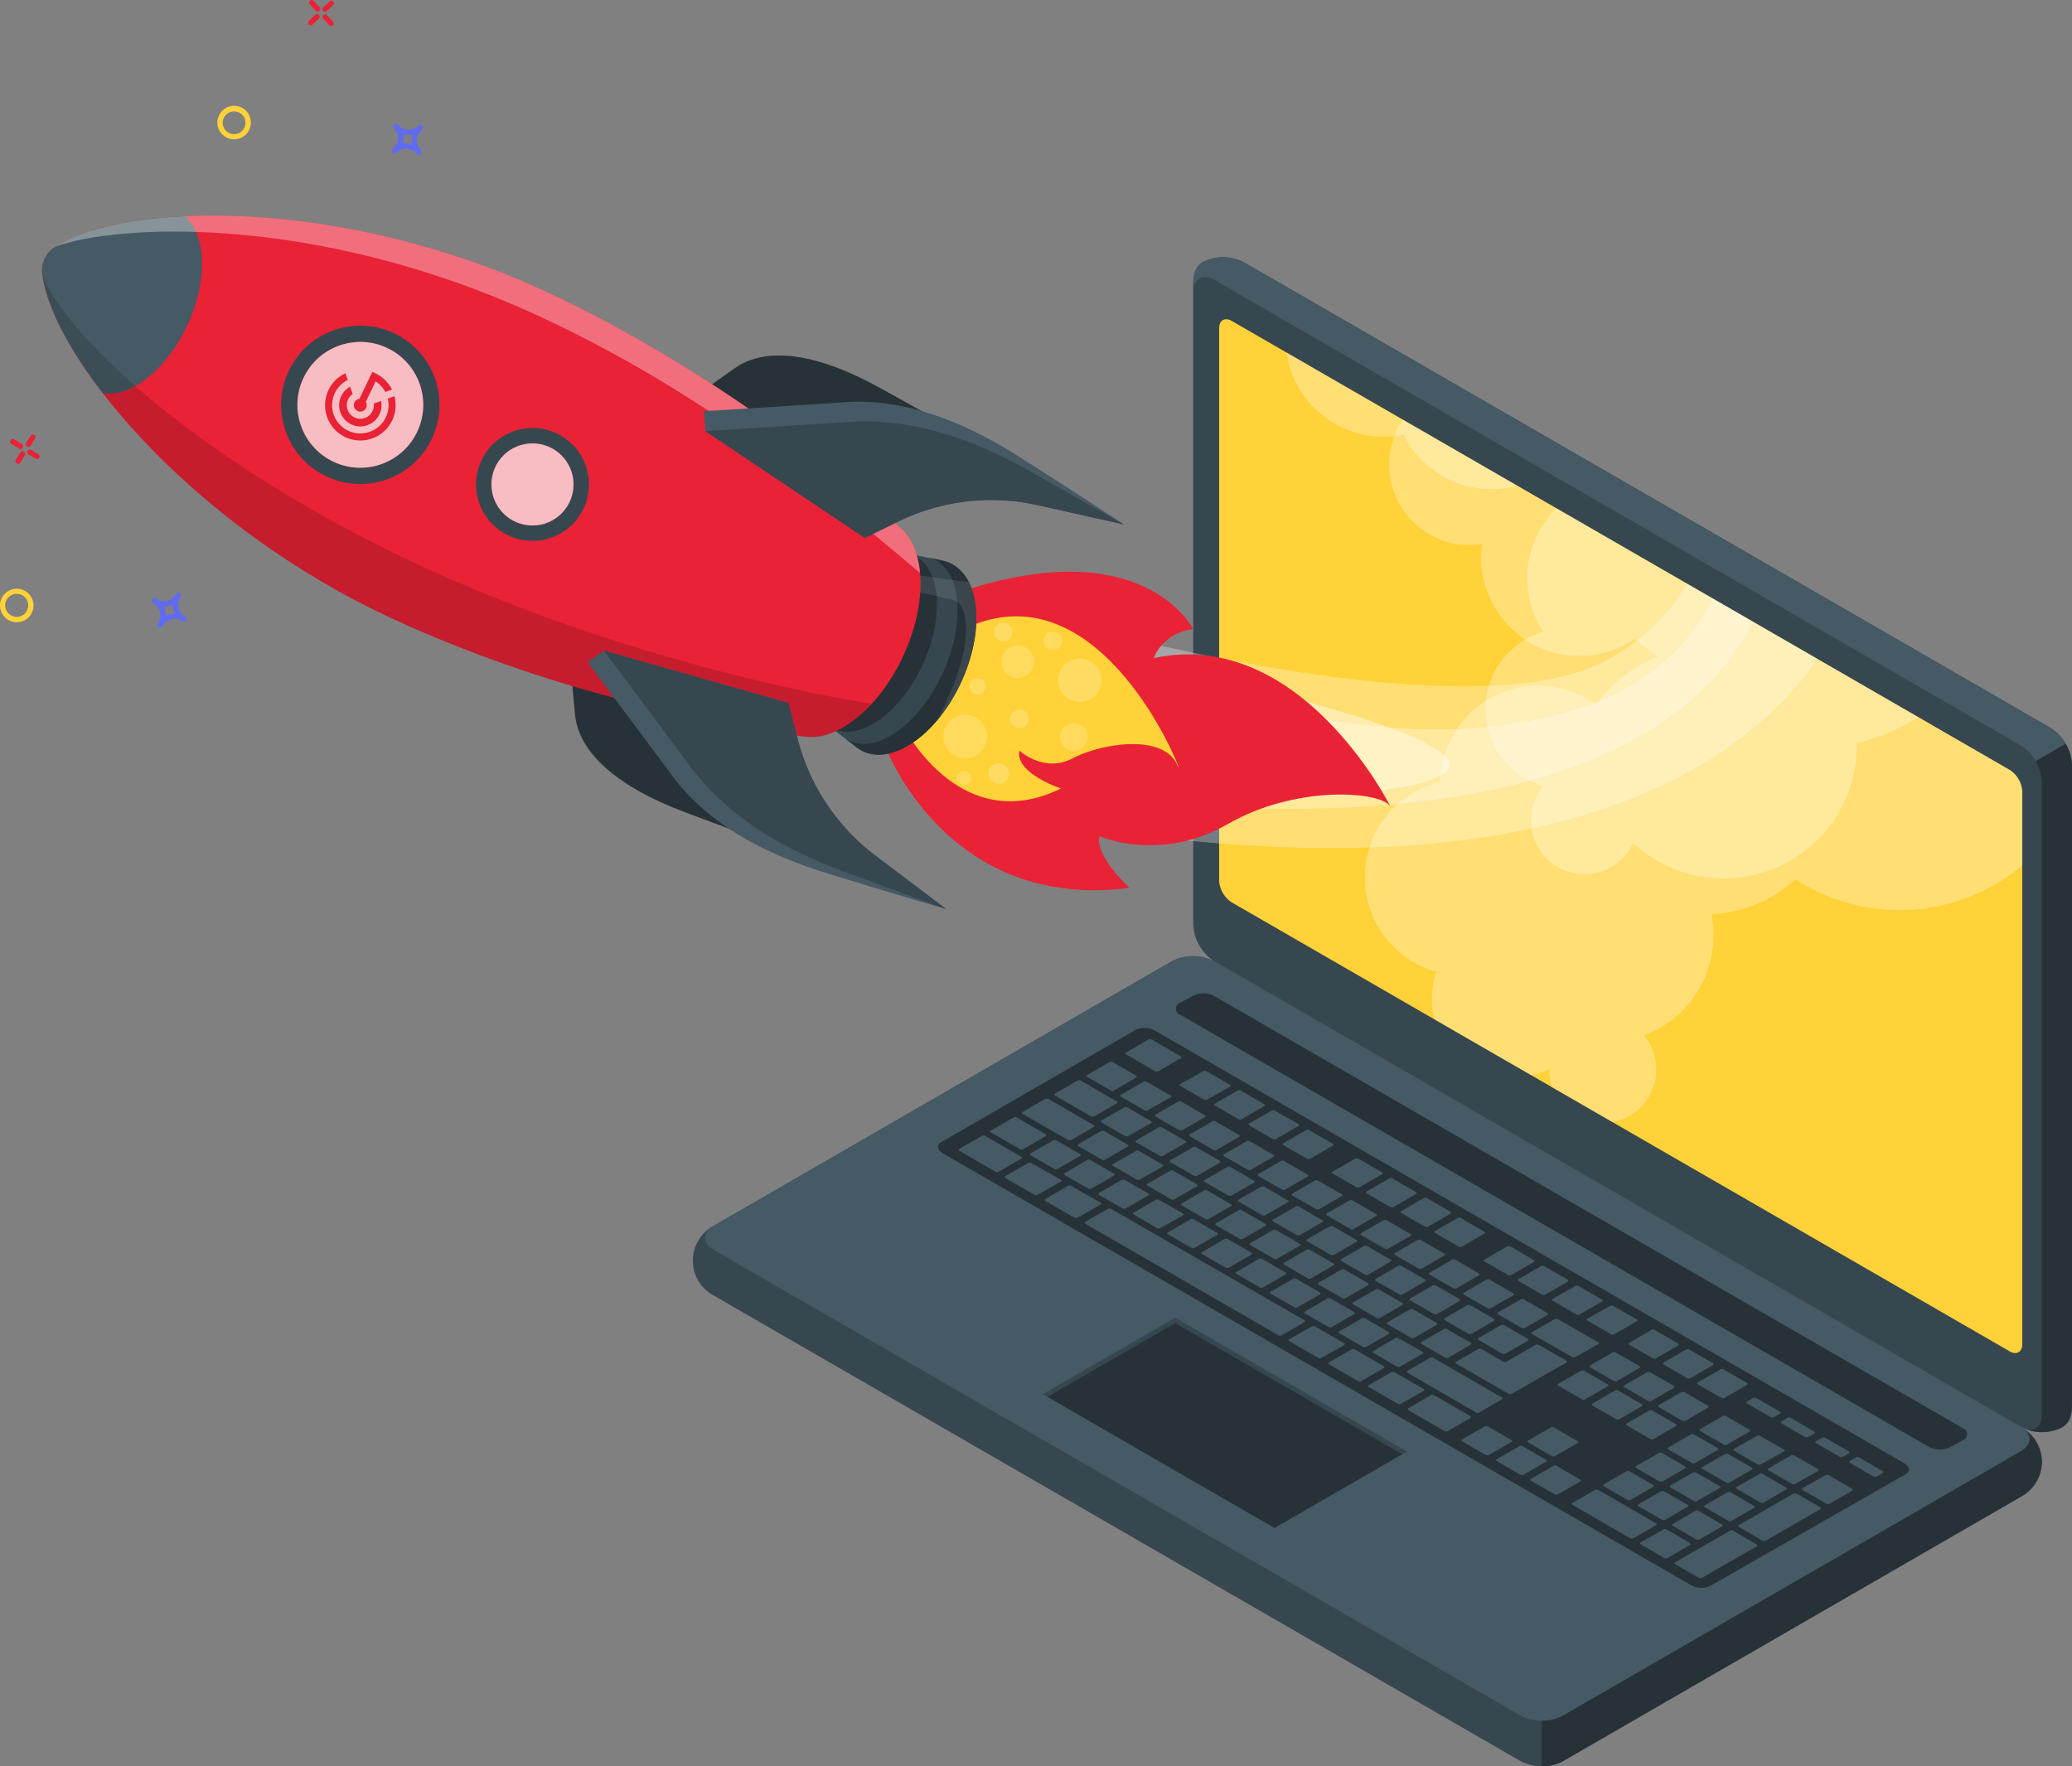 <svg id="Layer_1" data-name="Layer 1" xmlns="http://www.w3.org/2000/svg" xmlns:xlink="http://www.w3.org/1999/xlink" viewBox="0 0 1305.63 1113.12"><rect x="0" y="0" width="1305.63" height="1113.12" fill="#808080" stroke="none"/><defs><style>.cls-1{fill:none;}.cls-2{fill:#37474f;}.cls-3{fill:#455a64;}.cls-4{fill:#263238;}.cls-5{fill:#ffd239;}.cls-12,.cls-13,.cls-14,.cls-16,.cls-6,.cls-8,.cls-9{fill:#fff;}.cls-6{opacity:0.3;}.cls-12,.cls-13,.cls-14,.cls-15,.cls-16,.cls-6{isolation:isolate;}.cls-7{clip-path:url(#clip-path);}.cls-8{opacity:0.3;}.cls-9{opacity:0.4;}.cls-10{fill:#e92236;}.cls-11{opacity:0.25;}.cls-12{opacity:0.8;}.cls-13{opacity:0.7;}.cls-14{opacity:0.1;}.cls-15{opacity:0.15;}.cls-16{opacity:0.35;}.cls-17{fill:#606bf1;}</style><clipPath id="clip-path"><path class="cls-1" d="M1266.29,485.15,776.22,202.28c-4.38-2.53-8-.47-8,4.59V414.66L635.81,382.33,595.28,502.49l173,52.45a17.6,17.6,0,0,0,8,13.77l490.07,282.85c4.41,2.56,8,.49,8-4.59v-348A17.44,17.44,0,0,0,1266.29,485.15Z"/></clipPath></defs><g id="freepik--Device--inject-116"><g id="freepik--Laptop--inject-116"><path class="cls-2" d="M1286.68,921.2a28.44,28.44,0,0,1-13.24,22L984.78,1109.91a29.44,29.44,0,0,1-26.53,0L449.8,816.46a24.9,24.9,0,0,1,0-44L738.45,605.76a29.2,29.2,0,0,1,26.53,0l508.46,293.42A28.4,28.4,0,0,1,1286.68,921.2Z"/><path class="cls-3" d="M1273.44,914.49,984.78,1081.18a29.26,29.26,0,0,1-26.53,0L449.8,787.73c-7.33-4.25-7.33-11.1,0-15.32L738.45,605.73a29.2,29.2,0,0,1,26.53,0l508.46,293.45C1280.76,903.42,1280.76,910.28,1273.44,914.49Z"/><path class="cls-4" d="M971.5,1084.4v28.71a26.85,26.85,0,0,0,13.25-3.17l288.69-166.71a24.85,24.85,0,0,0,1.33-43.18c6,4.24,5.49,10.49-1.33,14.53L984.75,1081.29A27,27,0,0,1,971.5,1084.4Z"/><path class="cls-2" d="M1299.12,899.67c6.89-4,6.51-10.66,6.51-19.11V481.84a29.39,29.39,0,0,0-13.28-23L784.07,165.41a28.35,28.35,0,0,0-25.71-.47c-6.86,3.95-6.48,10.66-6.48,19.12V582.75a29.35,29.35,0,0,0,13.24,23l508.32,293.45A28.38,28.38,0,0,0,1299.12,899.67Z"/><path class="cls-3" d="M751.88,184c0-8.43,5.81-11.85,13.24-7.64l508.32,293.48a26.71,26.71,0,0,1,9.35,9.91l18.83-11h0a27,27,0,0,0-9.39-9.9L784,165.41a28.41,28.41,0,0,0-25.68-.5C751.5,168.89,751.88,175.6,751.88,184Z"/><path class="cls-4" d="M1275,900a28.39,28.39,0,0,0,24.12-.35c6.86-3.95,6.48-10.63,6.48-19.08V481.81a27.05,27.05,0,0,0-4-13.05l-18.95,11h0a26.85,26.85,0,0,1,3.9,13V891.54C1286.68,899.38,1281.57,902.9,1275,900Z"/><path class="cls-5" d="M1266.29,485.15,776.22,202.28c-4.38-2.53-8-.47-8,4.59V554.94a17.6,17.6,0,0,0,8,13.77l490.07,282.85c4.41,2.56,8,.49,8-4.59v-348A17.44,17.44,0,0,0,1266.29,485.15Z"/><path class="cls-6" d="M721.7,895.57c1.37,2,4.84,1.95,7.75,0s4.22-5.25,2.85-7.23-4.82-1.93-7.75,0S720.35,893.6,721.7,895.57Z"/><path class="cls-6" d="M735.88,889.7a2.9,2.9,0,1,0,1.62-3.77,2.4,2.4,0,0,0-.61.33A2.55,2.55,0,0,0,735.88,889.7Z"/><path class="cls-4" d="M1236.74,900,764.92,627.58a14.54,14.54,0,0,0-13.25,0l-7.87,4.3a4,4,0,0,0,0,7.67l471.9,272.36a14.78,14.78,0,0,0,13.25,0l7.79-4.28a4,4,0,0,0,2.57-5.1A4.08,4.08,0,0,0,1236.74,900Z"/><path class="cls-4" d="M1199.72,922,727.93,649.57a13.53,13.53,0,0,0-12.11-.67L593,719.83c-2.91,1.74-2.53,4.88,1.13,7l471.26,272a13.72,13.72,0,0,0,12.15.69L1200.86,929C1203.91,927.22,1203.38,924.08,1199.72,922Z"/><polygon class="cls-2" points="886.57 914.7 883.55 916.44 803.1 962.87 660.03 880.26 657.04 878.58 740.52 830.38 886.57 914.7"/><polygon class="cls-4" points="883.55 916.44 803.1 962.87 660.03 880.26 740.52 833.84 883.55 916.44"/><path class="cls-3" d="M1003.54,885.8l14.8,8.52a2.07,2.07,0,0,0,2.11,0l14.14-8.16c.58-.39.58-.85,0-1.24l-14.79-8.52a2.42,2.42,0,0,0-2.17-.08l-14.09,8.17C1002.87,884.89,1002.87,885.39,1003.54,885.8Zm51.13-12.47-14.79-8.52a2.09,2.09,0,0,0-2.12,0L1023.62,873c-.58.39-.58.85,0,1.24l14.8,8.53a2.32,2.32,0,0,0,2.11.08l14.14-8.17C1055.31,874.23,1055.31,873.74,1054.67,873.33Zm-47.76-27.54-25.16-14.45a2.27,2.27,0,0,0-2.16,0l-14.14,8.16c-.6.39-.6.85,0,1.24l25.16,14.44a2.24,2.24,0,0,0,2.16,0l14.39-8.15c.53-.4.43-.87-.25-1.24Zm26.17,15.09-14.79-8.52a2.31,2.31,0,0,0-2.12-.08L1002,860.45c-.57.39-.57.85,0,1.24l14.8,8.52a2.32,2.32,0,0,0,2.11.09l14.14-8.17c.59-.4.59-.87,0-1.26Zm-58-33.43-14.75-8.54a2.27,2.27,0,0,0-2.16,0l-14.14,8.16c-.6.39-.6.85,0,1.24l14.74,8.54a2.28,2.28,0,0,0,2.17,0l14.14-8.17C975.71,828.29,975.71,827.84,975.11,827.45ZM953.52,815l-14.75-8.54a2.19,2.19,0,0,0-2.16,0l-14.14,8.15c-.6.39-.6.86,0,1.24l14.74,8.53a2.42,2.42,0,0,0,2.17.08l14.14-8.17c.71-.41.71-.91,0-1.32Zm-57.67,32,14.79,8.54a2.16,2.16,0,0,0,2.12,0l13.89-8.14c.57-.38.57-.83,0-1.22l-14.8-8.54a2.27,2.27,0,0,0-2.16,0l-14.09,8.15c-.44.39-.35.82.25,1.18ZM874.26,834.5,889.05,843a2.31,2.31,0,0,0,2.12.08l14.14-8.17c.57-.38.57-.83,0-1.22l-14.8-8.54a2.21,2.21,0,0,0-2.16,0l-14.09,8.15c-.48.37-.48.78,0,1.14ZM852.67,822l14.79,8.53a2.09,2.09,0,0,0,2.12,0l14.14-8.14c.58-.39.58-.85,0-1.24l-14.8-8.52a2.14,2.14,0,0,0-2.16,0l-14.09,8.15c-.55.38-.55.82,0,1.19ZM831,809.54l14.8,8.52a2.07,2.07,0,0,0,2.11,0l14.14-8.17c.58-.39.58-.85,0-1.24l-14.79-8.52a2.16,2.16,0,0,0-2.17,0L831,808.28C830.41,808.67,830.41,809.14,831,809.54Zm151,63.74,14.8,8.52a2,2,0,0,0,2.11,0l14.14-8.15c.6-.39.6-.85,0-1.24l-14.74-8.52a2.16,2.16,0,0,0-2.17,0L982,872.06c-.61.4-.61.87,0,1.27Zm-64.56-14,33,19a2.4,2.4,0,0,0,2.16.08L987,858.67c.59-.38.59-.84,0-1.22l-17.37-9.87a2.07,2.07,0,0,0-2.11,0l-18.17,10.49a2.7,2.7,0,0,1-2.16,0l-13.64-7.89a2.27,2.27,0,0,0-2.16,0l-14.09,8.15C917,858.66,917.05,859,917.44,859.32Zm14.24-56.84-14.55-8.58a2.07,2.07,0,0,0-2.11,0l-14.14,8.16c-.6.39-.6.85,0,1.24l14.74,8.52a2.42,2.42,0,0,0,2.17.08l14.14-8.17C932.45,803.32,932.35,802.86,931.68,802.48ZM910.09,790l-14.8-8.52a2.07,2.07,0,0,0-2.11,0L879,789.64c-.58.39-.58.85,0,1.24l14.79,8.53a2.21,2.21,0,0,0,2.17,0l14.14-8.17c.62-.38.7-.83.2-1.23ZM679.55,721c-.6.39-.6.86,0,1.25l14.75,8.53a2.21,2.21,0,0,0,2.16,0l14.14-8.15c.6-.39.6-.85,0-1.24l-14.74-8.54a2.27,2.27,0,0,0-2.16,0Zm57.83-30.73-14.8-8.54a2.17,2.17,0,0,0-2.11,0l-14.14,8.16c-.58.39-.58.85,0,1.24l14.79,8.52a2.09,2.09,0,0,0,2.12,0l14.49-8.1c.59-.41.56-.88-.1-1.28ZM694.1,706.1c-.58.4-.58.85,0,1.25l14.79,8.52a2.09,2.09,0,0,0,2.12,0l14.34-8.09c.58-.39.58-.85,0-1.24L710.55,698a2.16,2.16,0,0,0-2.16,0Zm-23.25,34.39L685.64,749a2.26,2.26,0,0,0,2.17,0L702,740.86c.57-.38.57-.84,0-1.22l-14.8-8.54a2.14,2.14,0,0,0-2.11,0l-14.14,8.15c-.51.4-.44.86.2,1.24ZM649.41,726.8c-.58.4-.58.85,0,1.25l14.8,8.52a2.39,2.39,0,0,0,2.16.08l14.19-8.17c.6-.38.6-.84,0-1.22l-14.79-8.54a2.16,2.16,0,0,0-2.12,0Zm109.81-24-14.8-8.54a2.17,2.17,0,0,0-2.11,0l-14.14,8.16c-.58.39-.58.85,0,1.24L743,712.18a2.19,2.19,0,0,0,2.12,0L759.22,704c.59-.39.59-.86,0-1.25ZM867.16,765.1l-14.79-8.52a2.31,2.31,0,0,0-2.12-.08l-14.14,8.16c-.57.4-.57.85,0,1.25l14.8,8.52a2.16,2.16,0,0,0,2.16,0l14.09-8.15c.55-.38.55-.82,0-1.2Zm-86.45-49.87L766,706.67a2.17,2.17,0,0,0-2.11,0l-14.14,8.16c-.58.39-.58.85,0,1.24l14.79,8.54a2.29,2.29,0,0,0,2.17,0l14.09-8.16C781.34,716.06,781.3,715.61,780.71,715.23Zm107.94,62.32L873.86,769a2.07,2.07,0,0,0-2.12,0l-14,8.1c-.57.39-.57.85,0,1.24l14.8,8.52a2.43,2.43,0,0,0,2.16.09l14.24-8.17c.55-.41.49-.87-.15-1.26Zm-43.18-24.93-14.79-8.52a2.31,2.31,0,0,0-2.12-.08l-14.14,8.16c-.57.4-.57.85,0,1.25l14.8,8.52a2.16,2.16,0,0,0,2.16,0l14.09-8.15c.55-.37.58-.8.1-1.18ZM824,740.22l-14.8-8.52a2.07,2.07,0,0,0-2.11,0l-14.14,8.17c-.58.39-.58.84,0,1.23l14.79,8.53a2.21,2.21,0,0,0,2.16,0L824,741.48C824.58,741.09,824.58,740.62,824,740.22ZM802.4,727.76l-14.8-8.54a2.17,2.17,0,0,0-2.11,0l-14.14,8.15c-.58.4-.58.85,0,1.25l14.79,8.53a2.23,2.23,0,0,0,2.17,0L802.4,729c.64-.41.64-.9,0-1.31Zm-14.5,56.92,14.8,8.52a2.07,2.07,0,0,0,2.11,0L819,785.05c.6-.39.6-.86,0-1.25l-14.74-8.52a2.42,2.42,0,0,0-2.17-.08l-14.14,8.17c-.57.39-.57.85,0,1.24ZM1102.38,901l-14.7-8.59a2.16,2.16,0,0,0-2.16,0l-14.14,8.17c-.6.38-.6.84,0,1.22l14.74,8.54a2.21,2.21,0,0,0,2.17,0l14.14-8.15c.6-.4.58-.87,0-1.26Zm-26.12-15.1-14.8-8.52a2.07,2.07,0,0,0-2.11,0l-14.14,8.15c-.58.39-.58.85,0,1.24l14.79,8.53a2.09,2.09,0,0,0,2.12,0l14.14-8.17c.63-.41.63-.89,0-1.29ZM1124,913.42l-14.75-8.52a2.16,2.16,0,0,0-2.16,0l-14.34,8.1c-.6.39-.6.86,0,1.24l14.74,8.53a2.16,2.16,0,0,0,2.16,0l14.5-8.09c.64-.42.58-.92-.15-1.32Zm-192.29-69L946.47,853a2.41,2.41,0,0,0,2.17.09l14.09-8.17c.6-.39.6-.85,0-1.24l-14.8-8.52a2.29,2.29,0,0,0-2.11-.09l-14.14,8.17C931.1,843.61,931.1,844.07,931.68,844.46Zm213.78,82.6c.6-.39.6-.85,0-1.24l-14.75-8.52a2.43,2.43,0,0,0-2.16-.09l-14.14,8.17c-.6.39-.6.86,0,1.24l14.74,8.53a2.16,2.16,0,0,0,2.16,0Zm-336.22-130L824,805.6a2.09,2.09,0,0,0,2.11,0l14.14-8.16c.58-.39.58-.85,0-1.24l-14.8-8.52a2.39,2.39,0,0,0-2.16-.08l-14.09,8.17c-.59.42-.5.91.25,1.3Zm265,152.84,14.79,8.54a2.19,2.19,0,0,0,2.12,0l14.14-8.16c.57-.39.57-.85,0-1.24l-14.8-8.54a2.17,2.17,0,0,0-2.11,0l-14.14,8.17C1073.67,949.07,1073.67,949.52,1074.25,949.91Zm-1.41-24.12,14.79,8.53a2.23,2.23,0,0,0,2.17,0l14.09-8.15c.6-.39.6-.85,0-1.24l-14.8-8.52a2.32,2.32,0,0,0-2.11-.09l-14.39,8.26c-.58.38-.58.84,0,1.22Zm52.64,12.91c.6-.39.6-.85,0-1.24l-14.8-8.52a2.07,2.07,0,0,0-2.11,0l-14.14,8.17c-.58.39-.58.85,0,1.24l14.79,8.52a2.18,2.18,0,0,0,2.17,0Zm4.58,2.62-34.33,19.83c-.57.38-.57.84,0,1.22l14.8,8.54a2.09,2.09,0,0,0,2.11,0L1147,951.1c.57-.39.57-.85,0-1.24l-14.8-8.52a2.66,2.66,0,0,0-2.16,0Zm-47.86-28.79L1067.55,904a2.17,2.17,0,0,0-2.11,0l-14.14,8.17c-.58.39-.58.84,0,1.23l14.79,8.53a2.23,2.23,0,0,0,2.17,0l14.09-8.15c.53-.4.47-.86-.15-1.24Zm-162.5-93.8-14.79-8.52a2.34,2.34,0,0,0-2.12-.09l-14.14,8.17c-.57.4-.57.85,0,1.25l14.8,8.52a2.16,2.16,0,0,0,2.16,0l14.09-8.16C920.23,819.53,920.23,819.1,919.7,818.73Zm132.86,117.42c-.58.39-.58.85,0,1.24l14.79,8.54a2.16,2.16,0,0,0,2.12,0l14.14-8.15c.57-.39.57-.85,0-1.24l-14.8-8.44a2.14,2.14,0,0,0-2.11,0Zm-111.27-105-14.64-8.46a2.31,2.31,0,0,0-2.12-.08l-14.14,8.17c-.57.39-.57.85,0,1.24l14.8,8.52a2.16,2.16,0,0,0,2.16,0l14.09-8.15c.49-.38.43-.81-.15-1.18ZM701.4,733.51c-.6.39-.6.86,0,1.25l14.74,8.53a2.21,2.21,0,0,0,2.16,0l14.3-8.1c.6-.39.6-.85,0-1.24l-14.75-8.54a2.27,2.27,0,0,0-2.16,0ZM747,719l-14.8-8.52a2.16,2.16,0,0,0-2.16,0l-14.09,8.15c-.58.39-.58.85,0,1.24l14.79,8.52a2.07,2.07,0,0,0,2.12,0L747,720.25c.58-.4.58-.85,0-1.25Zm-23.85,28.2,14.74,8.54a2.27,2.27,0,0,0,2.16,0l14.15-8.15c.6-.39.6-.86,0-1.25l-14.75-8.53a2.21,2.21,0,0,0-2.16,0L723.14,746c-.59.38-.59.84,0,1.22Zm21.58,12.46,14.75,8.54a2.24,2.24,0,0,0,2.16,0l14-8.1c.6-.39.6-.85,0-1.24l-14.79-8.59a2.26,2.26,0,0,0-2.17,0l-14.14,8.17c-.51.39-.45.83.15,1.21Zm21.59,12.47,14.75,8.53a2.19,2.19,0,0,0,2.16,0l14.14-8.15c.6-.39.6-.85,0-1.24l-14.74-8.52a2.42,2.42,0,0,0-2.17-.08l-14.14,8.16c-.61.39-.61.86,0,1.25Zm2.27-40.67L753.78,723a2.07,2.07,0,0,0-2.11,0l-14.14,8.16c-.58.39-.58.85,0,1.24l14.79,8.52a2.09,2.09,0,0,0,2.12,0l14.14-8.17c.57-.39.57-.85,0-1.24ZM790.17,744l-14.8-8.54a2,2,0,0,0-2.11,0l-14.14,8.15c-.58.39-.58.85,0,1.24l14.79,8.52a2.09,2.09,0,0,0,2.12,0l14.24-8.08c.63-.42.59-.91-.1-1.31Zm86.15,49.83-14.79-8.54a2.19,2.19,0,0,0-2.12,0l-14.14,8.17c-.57.39-.57.84,0,1.23l14.8,8.54a2.27,2.27,0,0,0,2.16,0L876.32,795C876.9,794.65,876.9,794.19,876.32,793.8Zm-21.59-12.46-14.79-8.54a2.16,2.16,0,0,0-2.12,0L823.68,781c-.57.39-.57.85,0,1.24l14.8,8.54a2.21,2.21,0,0,0,2.16,0l14.09-8.15c.64-.38.72-.84.2-1.24Zm43.18,24.93-14.79-8.53a2.11,2.11,0,0,0-2.12,0l-14.14,8.17c-.57.39-.57.84,0,1.23l14.8,8.54a2.21,2.21,0,0,0,2.16,0l14.09-8.16c.66-.38.73-.85.2-1.25Zm-86.36-49.86-14.79-8.54a2.17,2.17,0,0,0-2.11,0L780.5,756c-.57.39-.57.85,0,1.24l14.8,8.54a2.17,2.17,0,0,0,2.11,0l14.14-8.17c.64-.38.72-.83.21-1.23Zm21.59,12.47-14.59-8.53a2.17,2.17,0,0,0-2.11,0l-14.14,8.16c-.58.39-.58.85,0,1.24l14.79,8.54a2.17,2.17,0,0,0,2.11,0l14.15-8.16c.59-.39.59-.86,0-1.25ZM692.54,753l14.74,8.53a2.23,2.23,0,0,0,2.17,0l14.14-8.15c.57-.39.57-.85,0-1.24l-14.75-8.52a2.14,2.14,0,0,0-2.11,0l-14.14,8.15c-.54.39-.48.85.15,1.23Zm9.26-65.73,14.14-8.17c.58-.39.58-.85,0-1.24l-14.8-8.52a2.07,2.07,0,0,0-2.11,0l-13.94,8.09c-.58.39-.58.85,0,1.24l14.8,8.52a2.29,2.29,0,0,0,2.11.08Zm-12.23,16.24,14.14-8.15c.58-.39.58-.85,0-1.24L681,681a2.16,2.16,0,0,0-2.16,0l-14.09,8.15c-.6.39-.6.85,0,1.24l22.75,13.12a2.88,2.88,0,0,0,2.31,0Zm40.26-28.42L744,666.89c.6-.39.6-.86,0-1.25L725.8,655.16a2.39,2.39,0,0,0-2.16-.08l-14.09,8.17c-.58.39-.58.85,0,1.24L727.72,675a2.5,2.5,0,0,0,2.21.08Zm13.94,8c-.6.39-.6.85,0,1.24l14.74,8.54a2.26,2.26,0,0,0,2.17,0l14.39-8c.6-.39.6-.85,0-1.24l-14.74-8.54a2.26,2.26,0,0,0-2.17,0ZM675,718.42l14.14-8.17c.6-.39.6-.84,0-1.23l-28.39-16.4a2.43,2.43,0,0,0-2.16-.09l-14.14,8.17c-.6.39-.6.85,0,1.24l28.38,16.39C673.77,718.7,674.72,718.74,675,718.42Zm-30.2,5.75L658.92,716c.6-.39.6-.85,0-1.24l-18.16-10.48a2.16,2.16,0,0,0-2.17,0l-14.14,8.17c-.6.39-.6.85,0,1.24l18.17,10.48A2.77,2.77,0,0,0,644.83,724.17Zm259.52,51.6c-.57.39-.57.85,0,1.24l14.8,8.54a2.24,2.24,0,0,0,2.16,0l14.09-8.15c.6-.39.6-.85,0-1.24l-14.79-8.54a2.16,2.16,0,0,0-2.12,0Zm-43.13-24.93c-.57.39-.57.85,0,1.24l14.8,8.54a2.24,2.24,0,0,0,2.16,0l14.09-8.15c.6-.39.6-.85,0-1.24l-14.79-8.54a2.14,2.14,0,0,0-2.11,0Zm-95.61-55.35c-.6.38-.6.84,0,1.22l14.74,8.54a2.28,2.28,0,0,0,2.17,0l14.14-8.15c.6-.39.6-.86,0-1.24l-14.75-8.54a2.21,2.21,0,0,0-2.16,0ZM883,763.22c-.57.39-.57.85,0,1.24l14.8,8.54a2.24,2.24,0,0,0,2.16,0L914,764.85c.6-.39.6-.85,0-1.24l-14.79-8.54a2.14,2.14,0,0,0-2.11,0ZM839.79,738.3c-.58.39-.58.85,0,1.24l14.79,8.52a2.41,2.41,0,0,0,2.17.08L870.84,740c.57-.38.57-.84,0-1.22L856,730.21a2.09,2.09,0,0,0-2.11,0Zm-196.27-8.09c.6-.39.6-.85,0-1.24l-22.74-13.12a2.09,2.09,0,0,0-2.12,0L604.52,724c-.6.38-.6.84,0,1.22l22.7,13.14a2.27,2.27,0,0,0,2.16,0Zm165.27-9.8c-.6.39-.6.86,0,1.24l14.74,8.53a2.18,2.18,0,0,0,2.17,0L839.84,722c.6-.39.6-.85,0-1.24l-14.75-8.52a2.16,2.16,0,0,0-2.16,0ZM787.2,708c-.6.38-.6.84,0,1.22l14.74,8.54a2.21,2.21,0,0,0,2.17,0l14.14-8.15c.6-.39.6-.85,0-1.24L803.35,700a2.14,2.14,0,0,0-2.16,0Zm256.3,253.18c.6-.38.6-.84,0-1.22l-36.34-21a2.21,2.21,0,0,0-2.16,0l-14.14,8.16c-.6.39-.6.85,0,1.24l36.33,21a2.26,2.26,0,0,0,2.17,0Zm-47.76-27.54c.6-.39.6-.86,0-1.25L981,923.82a2.31,2.31,0,0,0-2.12-.08l-14.14,8.17c-.57.38-.57.84,0,1.22l14.8,8.54a2.24,2.24,0,0,0,2.16,0ZM714.33,765.39l14.74,8.53a2.23,2.23,0,0,0,2.17,0l14.24-8c.58-.39.58-.85,0-1.24l-15.1-8.54a2.17,2.17,0,0,0-2.11,0l-14.14,8.16C713.69,764.62,713.76,765,714.33,765.39ZM952.41,908.71c.6-.39.6-.85,0-1.24l-14.79-8.54a2.16,2.16,0,0,0-2.12,0l-14.14,8.15c-.57.39-.57.85,0,1.24l14.8,8.54a2.24,2.24,0,0,0,2.16,0Zm112.53,64.95c.6-.39.6-.85,0-1.24l-14.75-8.54a2.27,2.27,0,0,0-2.16,0L1033.89,972c-.6.39-.6.86,0,1.25l14.74,8.53a2.23,2.23,0,0,0,2.17,0Zm7.65,20.65,34.32-19.81c.57-.39.57-.85,0-1.24l-14.8-8.54a2.24,2.24,0,0,0-2.16,0l-34.32,19.81c-.6.39-.6.85,0,1.24l14.74,8.54A2.79,2.79,0,0,0,1072.59,994.31ZM871.94,862.16c.58-.39.58-.85,0-1.24l-18.21-10.5a2.14,2.14,0,0,0-2.12,0l-14.14,8.15c-.57.39-.57.85,0,1.24l18.22,10.5a2.14,2.14,0,0,0,2.11,0Zm54.56,31.49c.57-.4.57-.85,0-1.25l-22.75-13.11a2.21,2.21,0,0,0-2.17,0l-14.14,8.15c-.57.39-.57.85,0,1.24l22.75,13.12a2.29,2.29,0,0,0,2.11.08ZM822,833.26c.6-.39.6-.86,0-1.24L700.19,761.85a2.23,2.23,0,0,0-2.17,0L683.93,770c-.57.39-.57.85,0,1.24l121.59,70.2a2.14,2.14,0,0,0,2.16,0ZM693.55,759.11c.57-.38.57-.84,0-1.22L675,747.42a2.09,2.09,0,0,0-2.12,0l-14.14,8.17c-.58.39-.58.85,0,1.24L677,767.33a2.14,2.14,0,0,0,2.11,0Zm153.38,88.57c.6-.38.6-.84,0-1.22L828.77,836a2.42,2.42,0,0,0-2.17-.09L812.46,844c-.6.39-.6.85,0,1.24l18.17,10.49a2.16,2.16,0,0,0,2.16,0Zm-178.4-103c.58-.4.58-.85,0-1.24L649.86,733a2.24,2.24,0,0,0-2.16,0l-14.14,8.15c-.6.39-.6.85,0,1.24l18.17,10.5a2.16,2.16,0,0,0,2.16,0ZM897,876.55c.6-.39.6-.85,0-1.24l-18.17-10.48a2.31,2.31,0,0,0-2.12-.09l-14.14,8.17c-.57.39-.57.84,0,1.23l18.22,10.5a2.07,2.07,0,0,0,2.11,0Zm77.24,44.62c.6-.39.6-.85,0-1.24l-14.79-8.54a2.19,2.19,0,0,0-2.12,0l-14.14,8.17c-.57.39-.57.84,0,1.23l14.8,8.54a2.27,2.27,0,0,0,2.16,0Zm58.13,28,14.79,8.54a2.19,2.19,0,0,0,2.12,0l14.14-8.15c.57-.4.57-.85,0-1.25l-14.75-8.42a2.27,2.27,0,0,0-2.16,0L1032.38,948C1031.87,948.35,1031.86,948.76,1032.33,949.12ZM1025,898.26l14.79,8.52a2.31,2.31,0,0,0,2.12.08l14.14-8.17c.58-.39.58-.85,0-1.24l-14.8-8.52a2.16,2.16,0,0,0-2.16,0L1025,897.08c-.49.38-.43.82.15,1.18ZM886.89,865.15l43.18,24.92a2,2,0,0,0,2.11,0l14.14-8.17c.58-.39.58-.85,0-1.24l-43.18-24.93a2.27,2.27,0,0,0-2.16,0l-14.14,8.16c-.56.4-.48.87.2,1.26Zm123.75,70.26c-.6.39-.6.86,0,1.25l14.79,8.53a2.14,2.14,0,0,0,2.12,0l14.14-8.17c.57-.38.57-.83,0-1.22l-14.8-8.54a2.27,2.27,0,0,0-2.16,0ZM1030.77,925l14.79,8.54a2.19,2.19,0,0,0,2.12,0l14.14-8.16c.57-.39.57-.85,0-1.24l-14.4-8.47a2.14,2.14,0,0,0-2.11,0l-14.14,8.15c-.55.37-.58.8-.1,1.18ZM865.45,852.61l14.75,8.53a2.16,2.16,0,0,0,2.16,0l14.09-8c.6-.39.6-.84,0-1.23l-15.1-8.53a2.19,2.19,0,0,0-2.16,0l-14.14,8.15C864.7,851.88,864.85,852.28,865.45,852.61ZM963,907.8c-.6.39-.6.84,0,1.23l14.75,8.54a2.21,2.21,0,0,0,2.16,0l14.14-8.16c.6-.39.6-.85,0-1.24l-14.74-8.52a2.42,2.42,0,0,0-2.17-.08ZM757.51,790.3l14.74,8.52a2.23,2.23,0,0,0,2.17,0l14.14-8.15c.6-.39.6-.86,0-1.25l-14.75-8.52a2.4,2.4,0,0,0-2.16-.08L757.51,789c-.75.42-.75,1,0,1.37Zm21.59,12.46,14.74,8.52a2.16,2.16,0,0,0,2.16,0l14.15-8.15c.6-.39.6-.85,0-1.24l-14.75-8.52a2.14,2.14,0,0,0-2.16,0l-14.14,8.17c-.66.4-.66.88,0,1.29Zm-43.18-24.94,14.74,8.53a2.23,2.23,0,0,0,2.17,0L767,778.2c.6-.39.6-.85,0-1.24l-14.75-8.54a2.27,2.27,0,0,0-2.16,0l-14.14,8.17c-.67.4-.67.89,0,1.29Zm86.35,49.87L837,836.21a2.4,2.4,0,0,0,2.16.08l14.14-8.17c.6-.39.6-.85,0-1.24l-14.74-8.52a2.16,2.16,0,0,0-2.16,0l-14.15,8.15c-.6.39-.6.85,0,1.24Zm-21.43-12.4,14.74,8.52a2.14,2.14,0,0,0,2.16,0l14-8.1c.6-.39.6-.85,0-1.24L817,806a2.4,2.4,0,0,0-2.16-.09L800.69,814C800.11,814.44,800.17,814.91,800.84,815.29ZM844,840.22l14.75,8.52a2.4,2.4,0,0,0,2.16.08l14.14-8.17c.6-.39.6-.85,0-1.24l-14.74-8.52a2.16,2.16,0,0,0-2.16,0L844,839c-.58.37-.63.8-.15,1.18Zm300.34,68c-.6.39-.6.85,0,1.24l14.74,8.52a2.42,2.42,0,0,0,2.17.09l3.77-2.18c.58-.4.58-.85,0-1.25l-14.79-8.52a2.09,2.09,0,0,0-2.12,0Zm-117.66-62c-.57.39-.57.84,0,1.23l14.8,8.53a2.12,2.12,0,0,0,2.11,0l13.89-8.08c.57-.39.57-.85,0-1.24l-14.8-8.54a2.24,2.24,0,0,0-2.16,0Zm43.18,24.93c-.58.39-.58.85,0,1.24l14.79,8.52a2.09,2.09,0,0,0,2.12,0l14.14-8.15c.57-.39.57-.85,0-1.24l-14.8-8.52A2.39,2.39,0,0,0,1084,863Zm-69.55-40.16c-.58.39-.58.85,0,1.24l14.8,8.52a2.32,2.32,0,0,0,2.11.09l14.14-8.17c.58-.39.58-.84,0-1.23L1016.58,823a2.19,2.19,0,0,0-2.12,0Zm48,27.69c-.58.4-.58.85,0,1.25l14.79,8.52a2.19,2.19,0,0,0,2.12,0l14.14-8.16c.58-.39.58-.85,0-1.24l-14.8-8.52a2.39,2.39,0,0,0-2.16-.08Zm-91.44-52.62c-.58.39-.58.85,0,1.24l14.8,8.52a2,2,0,0,0,2.11,0l14.14-8.16c.58-.4.58-.85,0-1.25L973.1,798a2.18,2.18,0,0,0-2.17,0Zm21.59,12.47c-.58.39-.58.85,0,1.24l14.79,8.52a2.31,2.31,0,0,0,2.12.08l14.14-8.17c.58-.39.58-.85,0-1.24l-14.8-8.52a2.07,2.07,0,0,0-2.11,0Zm122.44,64.71c-.6.39-.6.85,0,1.24l14.74,8.53a2.21,2.21,0,0,0,2.17,0l3.72-2.17c.6-.39.6-.85,0-1.24l-14.79-8.52a2.34,2.34,0,0,0-2.12-.09Zm64.77,37.39c-.61.39-.61.85,0,1.24l14.74,8.53a2.4,2.4,0,0,0,2.16.08l3.78-2.18c.6-.39.6-.85,0-1.24l-14.8-8.52a2,2,0,0,0-2.11,0Zm-29.7,17.15c-.6.39-.6.85,0,1.24l14.75,8.52a2.4,2.4,0,0,0,2.16.08l14.14-8.17c.6-.39.6-.85,0-1.24l-14.59-8.5a2.43,2.43,0,0,0-2.16-.09Zm-81.87,23.8,14.79,8.54a2.19,2.19,0,0,0,2.12,0l14.14-8.15c.57-.4.57-.85,0-1.25l-14.8-8.53a2.21,2.21,0,0,0-2.16,0l-14.09,8.15C1053.47,960.8,1053.47,961.26,1054.07,961.65Zm68.54-65.81c-.6.39-.6.85,0,1.24l14.74,8.53a2.21,2.21,0,0,0,2.17,0l3.72-2.18c.6-.39.6-.86,0-1.25l-14.79-8.52a2.09,2.09,0,0,0-2.12,0ZM935.4,793.74c-.57.39-.57.85,0,1.24l14.8,8.52a2.07,2.07,0,0,0,2.11,0l14.14-8.17c.58-.39.58-.85,0-1.24l-14.64-8.57a2.16,2.16,0,0,0-2.17,0Z"/><g class="cls-7"><path class="cls-8" d="M1012.43,130.78a40.62,40.62,0,0,0-5-5.21c116.9,169.69,68.93,253.59,7.57,289.19-93.23,54.09-379.21-32.43-379.21-32.43L595.28,502.49s381,106.63,536.61-69.83c29.35-33.29,34.37-74.77,23.67-119.87Z"/><path class="cls-8" d="M1066.68,199.76c56.81,127.63,19.14,217.87-72,246.91-160.22,51.06-358.89-64.34-358.89-64.34l-35.42,105s417.06,94,508.2-103.08c19.51-42.2,10.49-94.41-13.94-148.94Z"/><path class="cls-9" d="M643,402.67c27.77,3,273.3,52.17,270.31,79.93S660,506.19,632.23,503.21A50.56,50.56,0,0,1,643,402.67Z"/><path class="cls-8" d="M1297.68,493.5,1026.09,148.15a83.88,83.88,0,0,0-97.68,50.15A33.74,33.74,0,0,0,880.22,245a33.41,33.41,0,0,0,12.46,9.79A50.55,50.55,0,0,0,934,342.74a61.79,61.79,0,0,0,96,59.83,119.08,119.08,0,0,0,14.83,11.19,84.37,84.37,0,0,0-38.94,30.39,61.84,61.84,0,0,0-98.42,48.63,61.81,61.81,0,0,0-2.5,119.58,50.56,50.56,0,0,0,71.24,61.18,33.73,33.73,0,1,0,60.25-20.4c-.18-.23-.39-.43-.57-.65a67.39,67.39,0,0,0,42.54-76.41,83.59,83.59,0,0,0,48.17-17.86c1.69-1.33,3.3-2.73,4.86-4.16a120.11,120.11,0,0,0,174.38-49.87C1301.4,498.38,1298.56,494.62,1297.68,493.5Z"/><path class="cls-8" d="M1012.43,130.78c-.65-.83-2.48-3.07-5.25-6.44-1.18.43-2.37.84-3.53,1.32a67.78,67.78,0,0,0-3.1-9.38C994,108.4,985.2,97.74,974.77,85.2A67.43,67.43,0,0,0,932.6,74.67c.07-.27.17-.54.23-.82a33.74,33.74,0,1,0-63.19,7.22,50.57,50.57,0,0,0-38.37,85.72A61.81,61.81,0,0,0,884.51,273.9a61.85,61.85,0,0,0,109.76,2,84.28,84.28,0,0,0,48.18,10.89,120.08,120.08,0,0,0-8.64,16.45,61.79,61.79,0,0,0-61.3,95,50.55,50.55,0,0,0,.14,97.14,33.73,33.73,0,1,0,56.41,35.88,84,84,0,0,0,141-63.15,120.55,120.55,0,0,0,71.11-46.55Z"/></g><path class="cls-10" d="M558.41,471.6s38.45,102.83,153.28,87.93c0,0-21.93-20.06-18.88-32.57,0,0,38,17,80.83-7.65s96-20.78,102.43-11.22c0,0-56.38-113-149-93.38,0,0,4.72-15.48,24.78-18.28,0,0-31.63-63.49-150.48-22.14Z"/><path class="cls-5" d="M569.31,457.89s35.44,70.4,99.21,39c0,0-29.18-9.68-26.11-23.86,0,0,15.32,14.38,33.52,4.87,17.63-9.22,54.69-15.35,65,2.4a19.75,19.75,0,0,1,.9,1.78c8.85,19.92-50.11-145.53-149.28-76.9Z"/><g class="cls-11"><circle class="cls-12" cx="680.47" cy="428.69" r="13.64"/><path class="cls-13" d="M637,426.28a10.3,10.3,0,1,1,13.66-5v0A10.3,10.3,0,0,1,637,426.28Z"/><path class="cls-12" d="M613.89,437.22a5.09,5.09,0,1,1,6.76-2.49h0A5.09,5.09,0,0,1,613.89,437.22Z"/><path class="cls-13" d="M602.35,476.68A13.8,13.8,0,1,1,620.67,470h0a13.78,13.78,0,0,1-18.27,6.76Z"/><path class="cls-12" d="M626.61,493.42a6.48,6.48,0,1,0-3.13-8.62l0,.05a6.45,6.45,0,0,0,3.15,8.57Z"/><path class="cls-13" d="M673.1,472.33a8.69,8.69,0,1,1,11.52-4.27l0,.05a8.66,8.66,0,0,1-11.5,4.22Z"/><path class="cls-13" d="M605.56,494.26a4.42,4.42,0,1,1,5.87-2.15h0a4.4,4.4,0,0,1-5.82,2.18Z"/><path class="cls-12" d="M629.77,403.63a5.82,5.82,0,1,1,7.72-2.84,5.81,5.81,0,0,1-7.72,2.84Z"/><path class="cls-13" d="M660.9,409.14a5.84,5.84,0,1,1,7.75-2.85h0A5.83,5.83,0,0,1,660.9,409.14Z"/><path class="cls-12" d="M640,458.31a5.87,5.87,0,1,1,7.78-2.9l0,0A5.85,5.85,0,0,1,640,458.31Z"/></g><path class="cls-4" d="M536.93,326.43,421.66,261.15,463.07,232c19.89-14,52.12-9.51,92.41,13L620.29,281l-42.17-6.47c-23-3.49-36.82,8.17-39.31,33.1Z"/><path class="cls-4" d="M482.11,445l-124.4-45.51L362.29,450c2.2,24.23,26.52,45.87,69.74,62l69.46,26-32.21-28c-17.55-15.2-17.65-33.32-.27-51.36Z"/><path class="cls-2" d="M594.7,353.63h0l-36.48-7.76-47.5,102.75,29.55,22.76h0c9.09,6.59,22.09,5.75,35.93-4.06,24.06-17,41.41-54.51,38.75-83.83C613.39,366.73,605.6,356.31,594.7,353.63Z"/><ellipse class="cls-3" cx="538.54" cy="399.11" rx="57.15" ry="33" transform="translate(-49.71 720.48) rotate(-65.19)"/><path class="cls-4" d="M540.3,471.33c9.09,6.59,22.08,5.75,35.92-4.06,24.06-17,41.41-54.51,38.75-83.83-1.53-16.8-9.32-27.23-20.18-30l-10.41-2.27c10,2.11,17.35,11.74,18.76,27.39,2.64,28.92-14.47,65.93-38.24,82.73-12.8,9-24.84,9.72-32.94,3.53Z"/><path class="cls-4" d="M521.7,457.06c7.94,6.15,19.67,5.55,32.12-3.22,22.56-15.92,38.81-51.08,36.32-78.57-1.38-15.11-8.45-24.4-18.21-26.55l-13.69-2.9c9.93,2,17.08,11.29,18.45,26.39,2.32,25.65-12.87,58.52-33.91,73.37-12.4,8.74-24.09,9.3-32.06,3Z"/><path class="cls-14" d="M552.23,358.81l-3.56,7.71c12.29,2.73,45.33,9.59,52.56,11.84,8.9,2.78,14.46,27.94-10.83,75.67,16.28-19.23,26.65-47.42,24.55-70.54a45.79,45.79,0,0,0-4.4-16.54Z"/><ellipse class="cls-3" cx="538.54" cy="399.11" rx="57.15" ry="33" transform="translate(-49.71 720.48) rotate(-65.19)"/><path class="cls-10" d="M343,183.29c-128-59.16-263.62-56.24-307.83-27.86l-1.2.74-.21.14h0a17,17,0,0,0-7.19,15.55h0l0,.25.21,1.4c7,52.06,92.68,157.27,220.66,216.44,123.2,56.94,248.34,72.88,260,74.28l.9.09h0c8.28.87,17.94-2.07,27.86-9.15,27-19.1,46.51-61.19,43.56-94.24-1.14-12.61-5.43-22-11.8-27.81C559.43,325.22,466.21,240.23,343,183.29Z"/><path class="cls-3" d="M79.59,140.24c-18.9,3.37-34.13,8.59-44.38,15.19l-1.2.74-.21.14h0a17,17,0,0,0-7.19,15.55h0l0,.25.21,1.4c1.64,12.1,7.5,27.09,17.2,43.68a286.62,286.62,0,0,0,20.74,30.5c7.43,1.31,16.22-1,25.39-7.52C113.09,224,129.59,188.34,127,160.43c-1-11.16-4.91-19.4-10.72-24.21A283,283,0,0,0,79.59,140.24Z"/><path class="cls-15" d="M247.49,390c123.2,56.95,248.34,72.89,260,74.29l.9.09h0c8.28.87,17.94-2.07,27.86-9.15a83.76,83.76,0,0,0,13-11.69c-68.35-11.16-180.27-39-282.85-86.45C124.6,291.51,40.22,210.13,26.84,173.33,33.86,225.62,119.5,330.83,247.49,390Z"/><path class="cls-16" d="M343,183.29c123.2,57,216.42,141.94,225,149.91l.66.63h0c6,5.74,10,15,11.06,27.17C517.41,308.54,442,246.56,339.44,199.14,197.6,133.57,71.84,141.73,35.13,155.39,79.42,127.05,215.05,124.13,343,183.29Z"/><path class="cls-3" d="M529.6,253.67l-86.23,5.5,1.12,12.53L544.92,339l20.62-10.17a133.6,133.6,0,0,1,88.07-10.55l54.7,12.26s-29.33-19.29-65.1-42.08C611.06,268,571.56,249.85,529.6,253.67Z"/><path class="cls-2" d="M544.92,339l-100.48-67.3,86.24-5.52c42-3.81,81.85,10.13,118.59,30.95l59,33.41-54.55-12.19a133.56,133.56,0,0,0-88.08,10.55Z"/><path class="cls-3" d="M421.94,486.58l-51.68-69.25,10.27-7.27L496.85,443l5.61,22.29a133.66,133.66,0,0,0,49.1,73.88l44.69,33.77s-33.69-9.85-74.23-22.33C485.6,539.37,446.22,521,421.94,486.58Z"/><path class="cls-2" d="M496.85,443,380.48,410l51.72,69.29c24.3,34.45,60.74,55.78,100.41,70.28l63.64,23.31-44.69-33.77a133.64,133.64,0,0,1-49-73.93Z"/><circle class="cls-2" cx="227.05" cy="255.11" r="49.89" transform="translate(-106.84 326.88) rotate(-60.46)"/><circle class="cls-10" cx="227.06" cy="255.13" r="39.65" transform="translate(-99.8 354.18) rotate(-65.19)"/><circle class="cls-13" cx="227.06" cy="255.13" r="39.65" transform="translate(-99.8 354.18) rotate(-65.19)"/><g id="Group_1695" data-name="Group 1695"><g id="Group_1" data-name="Group 1"><path id="Path_1" data-name="Path 1" class="cls-10" d="M248.55,249.7a22.23,22.23,0,1,1-30.91-14.47l1.49,4.22a17.78,17.78,0,1,0,25.21,11.74Z"/><path id="Path_2" data-name="Path 2" class="cls-10" d="M240.12,252.69a13.34,13.34,0,1,1-19.5-9l1.64,4.64a8.52,8.52,0,1,0,13.25,6Z"/><path id="Path_3" data-name="Path 3" class="cls-10" d="M236.64,235.3A22.26,22.26,0,0,1,247,245.54L242.77,247a17.75,17.75,0,0,0-6.1-6.63l-6.14,12.84a4.07,4.07,0,1,1-5.6-1.36,4,4,0,0,1,1.59-.56l8.06-16.88a21.65,21.65,0,0,1,2,.86"/></g></g><path class="cls-2" d="M350.48,273a35.57,35.57,0,1,1-47.21,17.36h0A35.57,35.57,0,0,1,350.48,273Z"/><circle class="cls-10" cx="335.53" cy="305.29" r="25.87"/><circle class="cls-13" cx="335.53" cy="305.29" r="25.87"/><path class="cls-17" d="M113.3,373.71a1.63,1.63,0,0,1,.59,2.16l-.66,1.44a8.3,8.3,0,0,0,2.53,10.62l1.28.94a1.64,1.64,0,0,1-1.7,2.79l-1.46-.68h0a8.31,8.31,0,0,0-10.62,2.54l-1,1.27a1.6,1.6,0,0,1-2.18.44h0a1.62,1.62,0,0,1-.61-2.14l.68-1.46A8.31,8.31,0,0,0,97.67,381l-1.29-.92a1.67,1.67,0,0,1-.43-2.21,1.61,1.61,0,0,1,2.14-.6l1.46.67a8.33,8.33,0,0,0,10.61-2.5l1-1.3a1.63,1.63,0,0,1,2.18-.44Zm-3,12.92a11.45,11.45,0,0,1-1.41-5.84,11.42,11.42,0,0,1-5.87,1.39,11.28,11.28,0,0,1,1.42,5.88,11.28,11.28,0,0,1,5.91-1.4Z"/><path class="cls-5" d="M16.08,372.56a10.56,10.56,0,1,1-14.52,3.49h0A10.58,10.58,0,0,1,16.08,372.56ZM6.77,387.72a7.26,7.26,0,1,0-2.47-10A7.27,7.27,0,0,0,6.77,387.72Z"/><path class="cls-10" d="M15.09,284.55a1.65,1.65,0,0,1,.55,2.26l-2.83,4.59a1.65,1.65,0,1,1-2.8-1.73l2.83-4.6A1.63,1.63,0,0,1,15.09,284.55Z"/><path class="cls-10" d="M19.61,283.47l4.59,2.83a1.65,1.65,0,0,1-1.71,2.82l-4.6-2.84a1.65,1.65,0,0,1,1.72-2.81Z"/><path class="cls-10" d="M21.6,274a1.64,1.64,0,0,1,.56,2.24l0,0-2.85,4.58a1.63,1.63,0,0,1-2.25.56h0a1.65,1.65,0,0,1-.53-2.28l2.85-4.59A1.64,1.64,0,0,1,21.6,274Z"/><path class="cls-10" d="M9.06,277l4.59,2.83a1.65,1.65,0,1,1-1.73,2.8l-4.6-2.83A1.64,1.64,0,1,1,9,277Z"/><path class="cls-17" d="M248.31,78.37h0a1.64,1.64,0,0,1,2.26,0l1.15,1.09h0a8.3,8.3,0,0,0,10.91.61l1.27-1a1.66,1.66,0,0,1,2.22.2,1.63,1.63,0,0,1,0,2.25L265,82.74a8.34,8.34,0,0,0-.62,10.91l1,1.28a1.68,1.68,0,0,1-.2,2.21,1.65,1.65,0,0,1-2.25,0L261.75,96a8.3,8.3,0,0,0-10.91-.61l-1.28,1a1.64,1.64,0,0,1-2.17-2.45l1.09-1.15a8.31,8.31,0,0,0,.61-10.91l-1-1.28A1.61,1.61,0,0,1,248.31,78.37Zm11.74,6.55a11.61,11.61,0,0,1-6-.33,11.51,11.51,0,0,1-.33,6,11.51,11.51,0,0,1,6,.33,11.62,11.62,0,0,1,.21-6.08Z"/><path class="cls-5" d="M140.28,69.63a10.39,10.39,0,0,1,5.81-2.87,10.56,10.56,0,1,1-9,12.07A10.42,10.42,0,0,1,140.28,69.63Zm12.33,12.81a6.73,6.73,0,0,0,.77-.91,7.18,7.18,0,1,0-4.66,2.93h0A7.54,7.54,0,0,0,152.61,82.44Z"/><path class="cls-10" d="M203.73,4.63h0l4-3.75a1.71,1.71,0,0,1,2.35.08,1.66,1.66,0,0,1-.18,2.25l-4,3.73a1.64,1.64,0,0,1-2.27-2.38h0Z"/><path class="cls-10" d="M195.32.45h0a1.63,1.63,0,0,1,2.31.06h0l3.76,4a1.72,1.72,0,0,1-.08,2.35A1.65,1.65,0,0,1,199,6.8h0l-3.76-4A1.67,1.67,0,0,1,195.32.45Z"/><path class="cls-10" d="M194.65,13.08h0l4-3.75A1.69,1.69,0,0,1,201,9.4a1.74,1.74,0,0,1-.09,2.36l-4,3.72a1.64,1.64,0,0,1-2.27-2.38Z"/><path class="cls-10" d="M203.78,9.5h0a1.66,1.66,0,0,1,2.34.11l3.73,4a1.6,1.6,0,0,1,0,2.27l-.06.06a1.63,1.63,0,0,1-2.31-.06l0,0-3.74-4a1.63,1.63,0,0,1,0-2.31Z"/></g></g></svg>